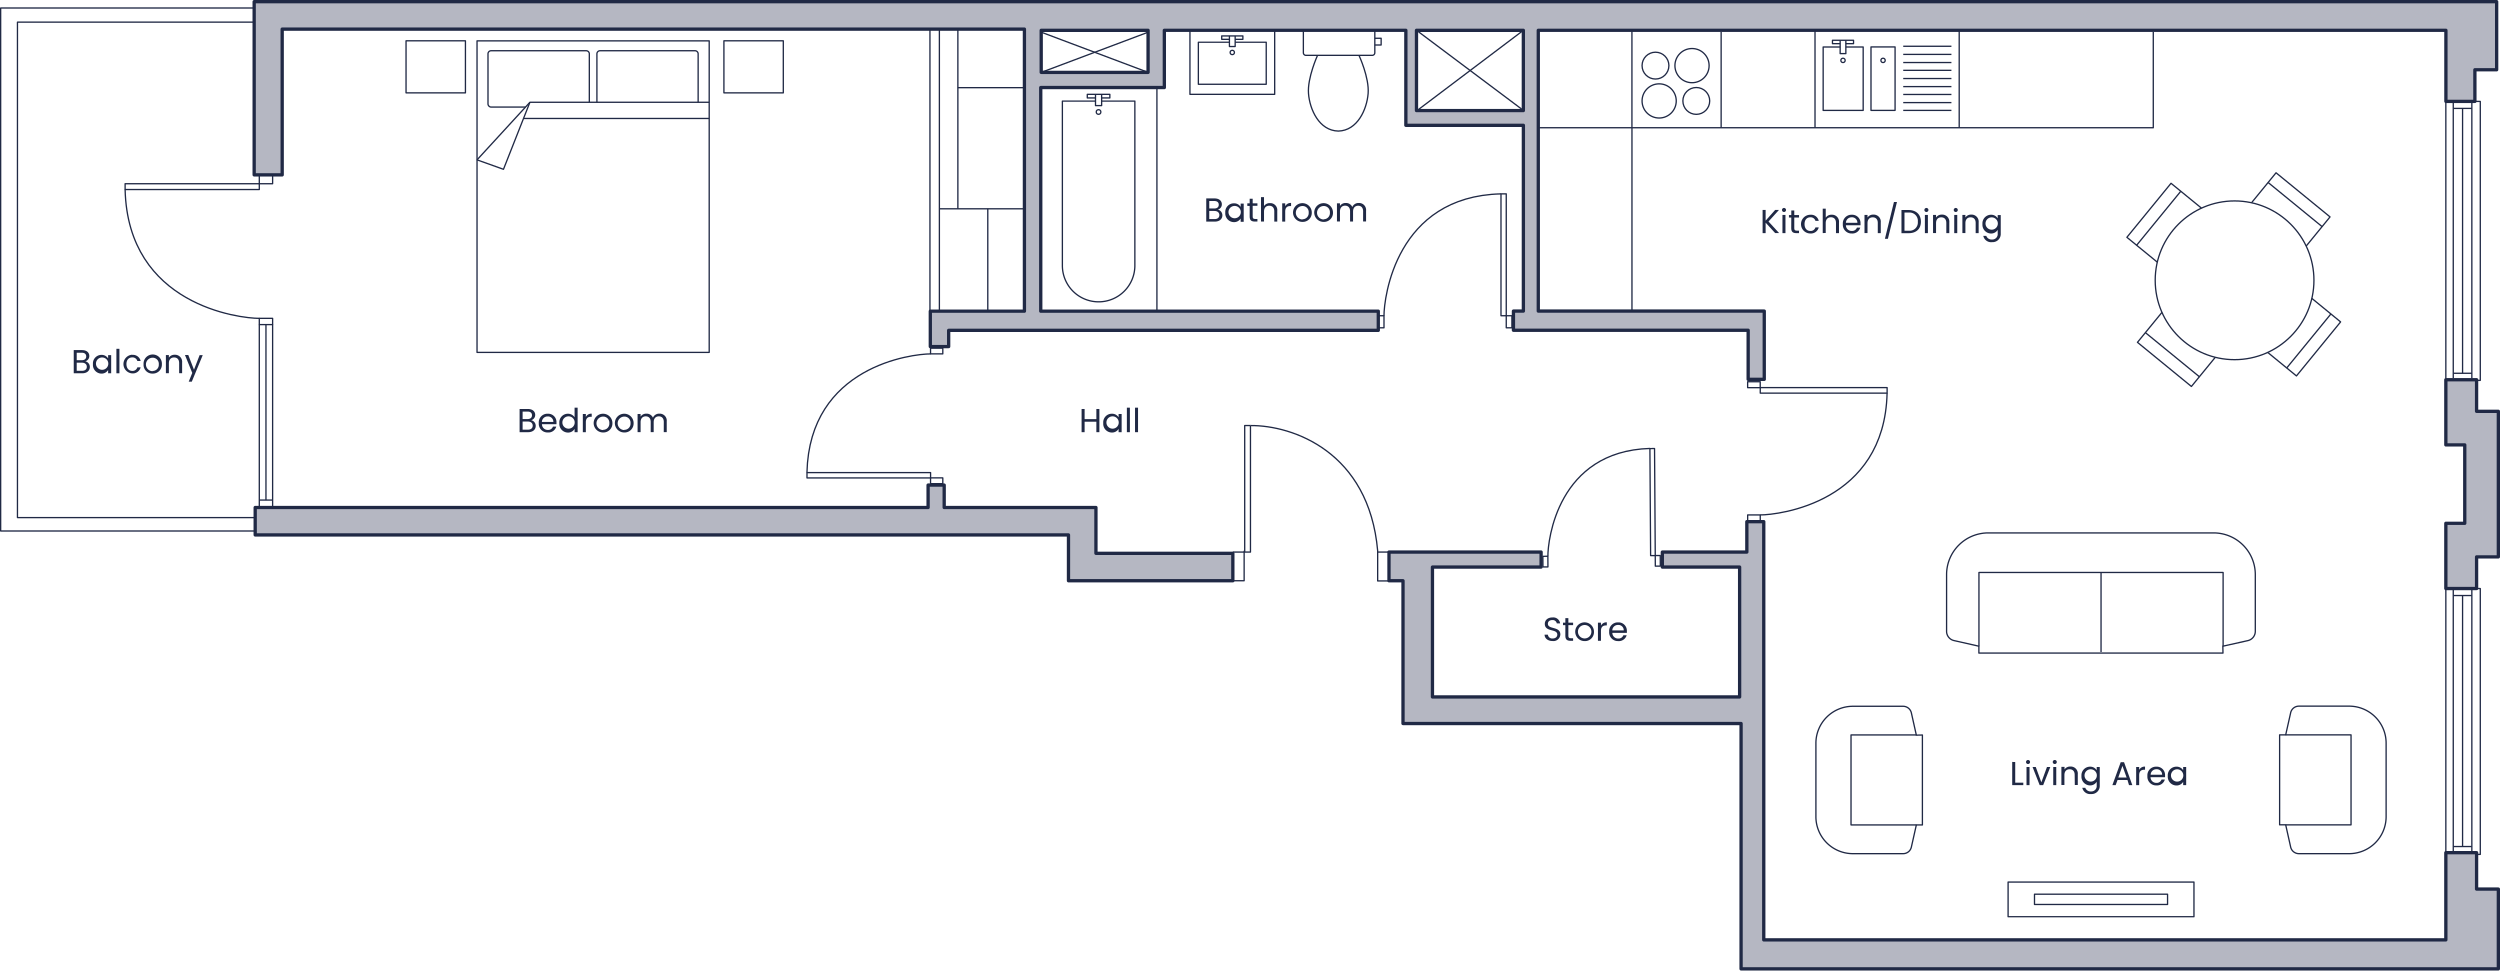 <?xml version="1.0" encoding="UTF-8"?> <svg xmlns="http://www.w3.org/2000/svg" viewBox="0 0 754.72 292.99"><defs><style>.cls-1,.cls-3{fill:none;}.cls-1,.cls-2{stroke:#202945;stroke-linejoin:round;}.cls-1{stroke-width:0.4px;}.cls-2{fill:#b5b7c2;stroke-linecap:round;}.cls-3{stroke:#1d1d1b;stroke-miterlimit:10;}.cls-4{fill:#202945;}</style></defs><g id="Lines"><rect class="cls-1" x="453.13" y="58.52" width="1.59" height="36.79"></rect><path class="cls-1" d="M496.86,167.15c-31.73.75-35.31,31.41-35.31,36.78" transform="translate(-43.74 -108.62)"></path><rect class="cls-1" x="416.09" y="95.31" width="1.72" height="3.65"></rect><rect class="cls-1" x="454.72" y="95.31" width="1.72" height="3.65"></rect><rect class="cls-1" x="593.46" y="207.33" width="1.66" height="38.3" transform="translate(324.07 712.14) rotate(-90)"></rect><path class="cls-1" d="M613.43,227.3c-.78,33.05-32.71,36.77-38.29,36.77" transform="translate(-43.74 -108.62)"></path><rect class="cls-1" x="572.34" y="263.07" width="1.79" height="3.8" transform="translate(264.53 729.58) rotate(-90)"></rect><rect class="cls-1" x="572.34" y="222.85" width="1.79" height="3.8" transform="translate(304.74 689.37) rotate(-90)"></rect><rect class="cls-1" x="305.2" y="233.43" width="1.61" height="37.31" transform="translate(514.36 -162.53) rotate(90)"></rect><path class="cls-1" d="M287.35,251.28c.76-32.19,31.86-35.82,37.31-35.82" transform="translate(-43.74 -108.62)"></path><rect class="cls-1" x="325.64" y="212.74" width="1.74" height="3.7" transform="translate(497.36 -220.55) rotate(90)"></rect><rect class="cls-1" x="325.64" y="251.92" width="1.74" height="3.7" transform="translate(536.54 -181.37) rotate(90)"></rect><rect class="cls-1" x="100.89" y="144.7" width="1.75" height="40.51" transform="translate(-106.93 158.1) rotate(-90)"></rect><path class="cls-1" d="M81.51,165.83c.83,35,34.6,38.9,40.51,38.9" transform="translate(-43.74 -108.62)"></path><rect class="cls-1" x="123.09" y="203.66" width="1.89" height="4.02" transform="translate(-125.38 221.08) rotate(-90)"></rect><rect class="cls-1" x="122.7" y="160.74" width="2.67" height="4.02" transform="translate(-82.46 178.16) rotate(-90)"></rect><rect class="cls-1" x="541.94" y="244.03" width="1.4" height="32.31" transform="translate(-45.46 -105.01) rotate(-0.38)"></rect><path class="cls-1" d="M541.83,244c-27.87.85-30.83,27.8-30.8,32.51" transform="translate(-43.74 -108.62)"></path><rect class="cls-1" x="509.53" y="276.55" width="1.51" height="3.21" transform="translate(-45.58 -105.22) rotate(-0.38)"></rect><rect class="cls-1" x="543.45" y="276.32" width="1.51" height="3.21" transform="translate(-45.57 -105) rotate(-0.38)"></rect><polyline class="cls-1" points="650.05 9.63 650.05 38.57 492.67 38.57 492.67 93.91"></polyline><line class="cls-1" x1="492.66" y1="38.57" x2="492.66" y2="9.15"></line><line class="cls-1" x1="519.59" y1="38.57" x2="519.59" y2="9.63"></line><circle class="cls-1" cx="499.77" cy="19.81" r="4.05"></circle><circle class="cls-1" cx="510.8" cy="19.81" r="5.16"></circle><circle class="cls-1" cx="512.09" cy="30.47" r="4.05"></circle><circle class="cls-1" cx="500.88" cy="30.47" r="5.16"></circle><line class="cls-1" x1="464.62" y1="38.57" x2="492.66" y2="38.57"></line><polyline class="cls-1" points="679.71 61.21 687.11 52.16 703.41 65.48 696.2 74.3"></polyline><line class="cls-1" x1="684.71" y1="55.09" x2="701.02" y2="68.42"></line><polyline class="cls-1" points="668.77 107.86 661.56 116.67 645.27 103.35 652.67 94.3"></polyline><line class="cls-1" x1="663.97" y1="113.74" x2="647.66" y2="100.41"></line><polyline class="cls-1" points="697.92 90.08 706.6 97.18 693.27 113.49 684.59 106.39"></polyline><line class="cls-1" x1="703.66" y1="94.79" x2="690.33" y2="111.09"></line><polyline class="cls-1" points="651.26 79.14 642.08 71.64 655.41 55.33 664.59 62.83"></polyline><line class="cls-1" x1="645.01" y1="74.05" x2="658.35" y2="57.74"></line><circle class="cls-1" cx="674.59" cy="84.62" r="23.96"></circle><path class="cls-1" d="M714.83,305.77H641.14V303.7L633.63,302a2.86,2.86,0,0,1-2.24-2.79V282.09A12.59,12.59,0,0,1,644,269.5H712a12.59,12.59,0,0,1,12.59,12.59v17.12a2.88,2.88,0,0,1-2.23,2.8l-7.57,1.69Z" transform="translate(-43.74 -108.62)"></path><polyline class="cls-1" points="671.13 195.07 671.13 172.83 597.42 172.83 597.42 195.07"></polyline><line class="cls-1" x1="634.28" y1="172.83" x2="634.28" y2="196.83"></line><path class="cls-1" d="M731.93,357.62V330.47h1.83l1.5-6.67a2.54,2.54,0,0,1,2.48-2h15.18A11.16,11.16,0,0,1,764.08,333v22.17a11.16,11.16,0,0,1-11.16,11.16H737.74a2.55,2.55,0,0,1-2.48-2l-1.5-6.71Z" transform="translate(-43.74 -108.62)"></path><polyline class="cls-1" points="690.03 249.01 709.75 249.01 709.75 221.85 690.03 221.85"></polyline><path class="cls-1" d="M624.09,330.51v27.15h-1.83l-1.5,6.67a2.53,2.53,0,0,1-2.47,2H603.1a11.16,11.16,0,0,1-11.16-11.16V333a11.16,11.16,0,0,1,11.16-11.16h15.18a2.55,2.55,0,0,1,2.48,2l1.5,6.71Z" transform="translate(-43.74 -108.62)"></path><polyline class="cls-1" points="578.52 221.87 558.8 221.87 558.8 249.03 578.52 249.03"></polyline><line class="cls-1" x1="78.28" y1="97.99" x2="78.28" y2="153.21"></line><line class="cls-1" x1="82.3" y1="97.99" x2="82.3" y2="153.21"></line><polyline class="cls-1" points="77.04 160.3 0.2 160.3 0.2 2.42 76.73 2.42"></polyline><polyline class="cls-1" points="77.56 6.69 5.27 6.69 5.27 156.25 77.04 156.25"></polyline><line class="cls-1" x1="349.26" y1="26.62" x2="349.26" y2="93.91"></line><rect class="cls-1" x="187.75" y="120.94" width="70.09" height="94.05" transform="translate(401.85 227.32) rotate(180)"></rect><polyline class="cls-1" points="144.01 48.26 159.97 30.88 214.1 30.88"></polyline><line class="cls-1" x1="214.1" y1="35.77" x2="158.04" y2="35.77"></line><polyline class="cls-1" points="159.97 30.88 151.99 51.11 144.01 48.26"></polyline><path class="cls-1" d="M254.5,139.5V124.88a.94.94,0,0,0-.94-.94H224.88a.94.94,0,0,0-.94.94V139.5" transform="translate(-43.74 -108.62)"></path><path class="cls-1" d="M221.65,139.5V124.88a.94.94,0,0,0-.94-.94H192a.94.94,0,0,0-.94.94V140a1,1,0,0,0,.94.95h10.39" transform="translate(-43.74 -108.62)"></path><rect class="cls-1" x="262.27" y="120.94" width="17.93" height="15.71" transform="translate(498.74 148.97) rotate(180)"></rect><rect class="cls-1" x="166.32" y="120.94" width="17.93" height="15.71" transform="translate(306.83 148.97) rotate(180)"></rect><line class="cls-1" x1="78.28" y1="150.96" x2="82.3" y2="150.96"></line><line class="cls-1" x1="80.29" y1="97.99" x2="80.29" y2="150.96"></line><line class="cls-1" x1="280.74" y1="94.77" x2="280.74" y2="8.77"></line><line class="cls-1" x1="289.17" y1="26.46" x2="311.16" y2="26.46"></line><line class="cls-1" x1="289.17" y1="63.04" x2="289.17" y2="8.77"></line><line class="cls-1" x1="283.59" y1="63.04" x2="310.01" y2="63.04"></line><line class="cls-1" x1="298.2" y1="94.77" x2="298.2" y2="63.04"></line><line class="cls-1" x1="283.59" y1="94.77" x2="283.59" y2="8.77"></line><circle class="cls-1" cx="331.64" cy="33.81" r="0.7"></circle><path class="cls-1" d="M374.46,139.14h-10V188.8a10.94,10.94,0,0,0,10.94,10.94h0a10.94,10.94,0,0,0,10.94-10.94V139.14h-10" transform="translate(-43.74 -108.62)"></path><polyline class="cls-1" points="330.72 29.57 328.24 29.57 328.24 28.48 335.05 28.48 335.05 29.57 332.57 29.57"></polyline><polyline class="cls-1" points="332.57 28.48 332.57 31.88 330.72 31.88 330.72 28.48"></polyline><circle class="cls-1" cx="372.01" cy="15.84" r="0.65"></circle><polyline class="cls-1" points="384.81 8.99 384.81 28.48 359.23 28.48 359.23 8.99"></polyline><polyline class="cls-1" points="371.15 12.75 361.77 12.75 361.77 25.44 382.26 25.44 382.26 12.75 372.88 12.75"></polyline><polyline class="cls-1" points="371.15 11.87 368.82 11.87 368.82 10.84 375.21 10.84 375.21 11.87 372.88 11.87"></polyline><polyline class="cls-1" points="372.88 10.84 372.88 14.04 371.15 14.04 371.15 10.84"></polyline><path class="cls-1" d="M458.78,117.65v6.89a.78.78,0,0,1-.78.79H438a.79.79,0,0,1-.79-.79v-6.89" transform="translate(-43.74 -108.62)"></path><path class="cls-1" d="M441.49,125.33s-3.1,6.78-2.73,11.54,3.19,11.19,9,11.32h0c5.78-.13,8.61-6.53,9-11.32S454,125.33,454,125.33" transform="translate(-43.74 -108.62)"></path><polyline class="cls-1" points="415.05 11.55 416.95 11.55 416.95 13.58 415.05 13.58"></polyline><line class="cls-1" x1="591.46" y1="9.15" x2="591.46" y2="38.57"></line><line class="cls-1" x1="547.93" y1="9.15" x2="547.93" y2="38.57"></line><line class="cls-1" x1="574.56" y1="23.7" x2="589.11" y2="23.7"></line><line class="cls-1" x1="574.56" y1="21.24" x2="589.11" y2="21.24"></line><line class="cls-1" x1="574.56" y1="18.88" x2="589.11" y2="18.88"></line><line class="cls-1" x1="574.56" y1="16.42" x2="589.11" y2="16.42"></line><line class="cls-1" x1="574.56" y1="26.15" x2="589.11" y2="26.15"></line><line class="cls-1" x1="574.56" y1="28.51" x2="589.11" y2="28.51"></line><line class="cls-1" x1="574.56" y1="30.97" x2="589.11" y2="30.97"></line><line class="cls-1" x1="574.56" y1="33.33" x2="589.11" y2="33.33"></line><rect class="cls-1" x="564.83" y="14.17" width="7.27" height="19.15"></rect><polyline class="cls-1" points="557.24 14.18 562.47 14.18 562.47 33.33 550.39 33.33 550.39 14.18 555.52 14.18"></polyline><line class="cls-1" x1="574.56" y1="13.97" x2="589.11" y2="13.97"></line><circle class="cls-1" cx="556.38" cy="18.23" r="0.65"></circle><circle class="cls-1" cx="568.47" cy="18.23" r="0.65"></circle><polyline class="cls-1" points="555.52 13.18 553.2 13.18 553.2 12.16 559.56 12.16 559.56 13.18 557.24 13.18"></polyline><polyline class="cls-1" points="557.24 12.16 557.24 16.19 555.52 16.19 555.52 12.16"></polyline><line class="cls-1" x1="740.61" y1="177.67" x2="740.61" y2="257.03"></line><line class="cls-1" x1="746.22" y1="177.67" x2="746.22" y2="257.03"></line><line class="cls-1" x1="740.61" y1="255.55" x2="746.22" y2="255.55"></line><line class="cls-1" x1="740.61" y1="179.79" x2="746.22" y2="179.79"></line><line class="cls-1" x1="743.42" y1="179.79" x2="743.42" y2="255.55"></line><polyline class="cls-1" points="747.12 177.68 748.77 177.68 748.77 257.93 747.95 257.93"></polyline><line class="cls-1" x1="738.37" y1="177.67" x2="738.37" y2="257.41"></line><line class="cls-1" x1="740.61" y1="30.61" x2="740.61" y2="114.18"></line><line class="cls-1" x1="746.22" y1="30.61" x2="746.22" y2="114.18"></line><line class="cls-1" x1="740.61" y1="112.69" x2="746.22" y2="112.69"></line><line class="cls-1" x1="740.61" y1="32.73" x2="746.22" y2="32.73"></line><line class="cls-1" x1="743.42" y1="32.73" x2="743.42" y2="112.69"></line><polyline class="cls-1" points="747.12 30.62 748.77 30.62 748.77 114.83 747.95 114.83"></polyline><line class="cls-1" x1="738.37" y1="30.61" x2="738.37" y2="114.31"></line><rect class="cls-1" x="606.22" y="266.28" width="56.11" height="10.46"></rect><rect class="cls-1" x="614.19" y="269.95" width="40.17" height="3.1"></rect><polyline class="cls-1" points="375.76 166.67 375.76 128.47 377.5 128.47"></polyline><polyline class="cls-1" points="377.5 128.47 377.5 166.67 372.18 166.67"></polyline><line class="cls-1" x1="419.32" y1="166.67" x2="415.9" y2="166.67"></line><path class="cls-1" d="M421.24,237.09C434,237,457,245,459.64,274.89V284h3.41" transform="translate(-43.74 -108.62)"></path><polyline class="cls-1" points="375.59 166.27 375.59 175.32 372.18 175.32"></polyline><line class="cls-1" x1="314.34" y1="9.72" x2="346.6" y2="21.85"></line><line class="cls-1" x1="346.6" y1="9.72" x2="314.34" y2="21.85"></line><line class="cls-1" x1="427.63" y1="9.15" x2="459.89" y2="33.33"></line><line class="cls-1" x1="459.89" y1="9.15" x2="427.22" y2="33.81"></line></g><g id="Blocks"><polygon class="cls-2" points="330.85 153.21 285.04 153.21 285.04 146.44 280.18 146.44 280.18 153.21 77.04 153.21 77.04 161.49 322.56 161.49 322.56 175.32 372.18 175.32 372.18 167.04 330.85 167.04 330.85 153.21"></polygon><path class="cls-2" d="M357.93,135.05h37.31V117.77h72.91v28.68h35.48v56.08h-3v5.79h70.86v14.82h4.86V202.53H508.13V117.77h274v21.46h8.75v-9.55h6.57V109.12H120.47v52.29h8.46v-44H353v85.15H324.59v10.69h5.54v-4.9h129.7v-5.79H357.93Zm113.43-17.28h32.26V142H471.36Zm-113.29,0h32.26v12.7H358.07Z" transform="translate(-43.74 -108.62)"></path><polygon class="cls-2" points="747.65 124.17 747.65 114.63 738.37 114.63 738.37 134.31 744.08 134.31 744.08 157.98 738.37 157.98 738.37 177.67 747.65 177.67 747.65 168.12 754.22 168.12 754.22 124.17 747.65 124.17"></polygon><polygon class="cls-2" points="747.65 262.91 747.65 257.41 738.37 257.41 738.37 283.74 532.46 283.74 532.46 157.48 527.35 157.48 527.35 166.66 501.84 166.66 501.84 171.19 525.17 171.19 525.17 210.4 432.44 210.4 432.44 171.19 465.24 171.19 465.24 166.66 419.32 166.66 419.32 175.32 423.55 175.32 423.55 218.42 525.61 218.42 525.61 292.49 754.22 292.49 754.22 268.4 747.65 268.4 747.65 262.91"></polygon></g><g id="Text"><path class="cls-3" d="M505.65,115.74" transform="translate(-43.74 -108.62)"></path><path class="cls-3" d="M505.65,115.74" transform="translate(-43.74 -108.62)"></path><path class="cls-4" d="M203.2,239.09h-2.6v-7h2.5c1.47,0,2.21.8,2.21,1.77a1.63,1.63,0,0,1-1.22,1.61,1.74,1.74,0,0,1,1.38,1.72C205.47,238.27,204.64,239.09,203.2,239.09Zm-.18-6.22h-1.51v2.26H203c.85,0,1.34-.42,1.34-1.13S203.91,232.87,203,232.87Zm.07,3h-1.58v2.46h1.61c.9,0,1.44-.45,1.44-1.21S204,235.88,203.09,235.88Z" transform="translate(-43.74 -108.62)"></path><path class="cls-4" d="M209.1,239.18a2.64,2.64,0,0,1-2.71-2.84,2.61,2.61,0,0,1,2.71-2.82,2.51,2.51,0,0,1,2.63,2.62,4.93,4.93,0,0,1,0,.55h-4.38a1.72,1.72,0,0,0,1.78,1.72,1.51,1.51,0,0,0,1.54-1h1A2.46,2.46,0,0,1,209.1,239.18ZM207.33,236h3.46a1.61,1.61,0,0,0-1.73-1.66A1.7,1.7,0,0,0,207.33,236Z" transform="translate(-43.74 -108.62)"></path><path class="cls-4" d="M215.2,233.52a2.39,2.39,0,0,1,2,1.07v-2.9h.92v7.4h-.92v-1a2.25,2.25,0,0,1-2,1.12,2.64,2.64,0,0,1-2.6-2.85A2.6,2.6,0,0,1,215.2,233.52Zm.17.79a1.85,1.85,0,0,0-1.85,2,1.86,1.86,0,1,0,1.85-2Z" transform="translate(-43.74 -108.62)"></path><path class="cls-4" d="M220.6,239.09h-.91v-5.48h.91v.89a1.85,1.85,0,0,1,1.77-1v.94h-.24c-.87,0-1.53.39-1.53,1.66Z" transform="translate(-43.74 -108.62)"></path><path class="cls-4" d="M225.81,239.18a2.83,2.83,0,1,1,2.81-2.84A2.72,2.72,0,0,1,225.81,239.18Zm0-.8a1.86,1.86,0,0,0,1.88-2,1.84,1.84,0,0,0-1.85-2,2,2,0,0,0,0,4.07Z" transform="translate(-43.74 -108.62)"></path><path class="cls-4" d="M232.21,239.18a2.83,2.83,0,1,1,2.81-2.84A2.72,2.72,0,0,1,232.21,239.18Zm0-.8a1.86,1.86,0,0,0,1.88-2,1.84,1.84,0,0,0-1.85-2,2,2,0,0,0,0,4.07Z" transform="translate(-43.74 -108.62)"></path><path class="cls-4" d="M244.13,236c0-1.12-.6-1.69-1.5-1.69s-1.55.59-1.55,1.77v3h-.9V236c0-1.12-.6-1.69-1.5-1.69s-1.55.59-1.55,1.77v3h-.91v-5.48h.91v.79a2,2,0,0,1,1.73-.89,2.06,2.06,0,0,1,2,1.22,2,2,0,0,1,1.94-1.22,2.12,2.12,0,0,1,2.22,2.35v3.23h-.9Z" transform="translate(-43.74 -108.62)"></path><path class="cls-4" d="M410.49,175.52h-2.6v-7h2.5c1.47,0,2.21.8,2.21,1.77a1.63,1.63,0,0,1-1.22,1.61,1.74,1.74,0,0,1,1.38,1.72C412.76,174.7,411.93,175.52,410.49,175.52Zm-.18-6.22H408.8v2.26h1.53c.85,0,1.34-.42,1.34-1.13S411.2,169.3,410.31,169.3Zm.07,3H408.8v2.46h1.61c.9,0,1.44-.45,1.44-1.21S411.27,172.31,410.38,172.31Z" transform="translate(-43.74 -108.62)"></path><path class="cls-4" d="M416.28,170a2.27,2.27,0,0,1,2,1.09v-1h.92v5.48h-.92v-1a2.29,2.29,0,0,1-2.05,1.11,2.64,2.64,0,0,1-2.59-2.85A2.6,2.6,0,0,1,416.28,170Zm.18.79a1.85,1.85,0,0,0-1.85,2,1.86,1.86,0,1,0,1.85-2Z" transform="translate(-43.74 -108.62)"></path><path class="cls-4" d="M421,170.79h-.71V170H421v-1.38h.91V170h1.43v.75h-1.43V174c0,.54.2.73.76.73h.67v.77h-.82c-1,0-1.52-.4-1.52-1.5Z" transform="translate(-43.74 -108.62)"></path><path class="cls-4" d="M424.42,168.13h.91v2.7a2.06,2.06,0,0,1,1.81-.89,2.11,2.11,0,0,1,2.19,2.35v3.23h-.9v-3.1c0-1.12-.61-1.69-1.53-1.69s-1.57.58-1.57,1.76v3h-.91Z" transform="translate(-43.74 -108.62)"></path><path class="cls-4" d="M431.73,175.52h-.91V170h.91v.89a1.85,1.85,0,0,1,1.77-1v.94h-.24c-.87,0-1.53.39-1.53,1.66Z" transform="translate(-43.74 -108.62)"></path><path class="cls-4" d="M436.94,175.61a2.83,2.83,0,1,1,2.81-2.84A2.72,2.72,0,0,1,436.94,175.61Zm0-.8a1.86,1.86,0,0,0,1.88-2,1.84,1.84,0,0,0-1.85-2,2,2,0,0,0,0,4.07Z" transform="translate(-43.74 -108.62)"></path><path class="cls-4" d="M443.34,175.61a2.83,2.83,0,1,1,2.81-2.84A2.72,2.72,0,0,1,443.34,175.61Zm0-.8a1.86,1.86,0,0,0,1.88-2,1.84,1.84,0,0,0-1.85-2,2,2,0,0,0,0,4.07Z" transform="translate(-43.74 -108.62)"></path><path class="cls-4" d="M455.25,172.42c0-1.12-.6-1.69-1.49-1.69s-1.55.59-1.55,1.77v3h-.9v-3.1c0-1.12-.6-1.69-1.5-1.69s-1.55.59-1.55,1.77v3h-.91V170h.91v.79a2,2,0,0,1,1.73-.89,2.06,2.06,0,0,1,2,1.22,2,2,0,0,1,1.94-1.22,2.12,2.12,0,0,1,2.21,2.35v3.23h-.9Z" transform="translate(-43.74 -108.62)"></path><path class="cls-4" d="M374.72,235.93h-3.55v3.16h-.91v-7h.91v3.06h3.55v-3.06h.91v7h-.91Z" transform="translate(-43.74 -108.62)"></path><path class="cls-4" d="M379.43,233.52a2.27,2.27,0,0,1,2,1.09v-1h.92v5.48h-.92v-1a2.29,2.29,0,0,1-2.05,1.11,2.63,2.63,0,0,1-2.58-2.85A2.59,2.59,0,0,1,379.43,233.52Zm.18.79a1.85,1.85,0,0,0-1.85,2,1.86,1.86,0,1,0,1.85-2Z" transform="translate(-43.74 -108.62)"></path><path class="cls-4" d="M383.93,231.69h.91v7.4h-.91Z" transform="translate(-43.74 -108.62)"></path><path class="cls-4" d="M386.39,231.69h.91v7.4h-.91Z" transform="translate(-43.74 -108.62)"></path><path class="cls-4" d="M576.76,175.84V179h-.91v-7h.91v3.23l2.88-3.23h1.15l-3.16,3.49,3.19,3.48h-1.19Z" transform="translate(-43.74 -108.62)"></path><path class="cls-4" d="M581.7,172a.61.61,0,1,1,.61.62A.61.61,0,0,1,581.7,172Zm.14,1.51h.91V179h-.91Z" transform="translate(-43.74 -108.62)"></path><path class="cls-4" d="M584.51,174.29h-.71v-.75h.71v-1.38h.9v1.38h1.43v.75h-1.43v3.23c0,.54.2.73.76.73h.67V179H586c-1,0-1.51-.4-1.51-1.5Z" transform="translate(-43.74 -108.62)"></path><path class="cls-4" d="M590.27,173.45a2.38,2.38,0,0,1,2.53,1.85h-1a1.49,1.49,0,0,0-1.55-1.08c-1,0-1.74.71-1.74,2.05s.74,2.07,1.74,2.07a1.47,1.47,0,0,0,1.55-1.08h1a2.44,2.44,0,0,1-2.53,1.85,2.83,2.83,0,0,1,0-5.66Z" transform="translate(-43.74 -108.62)"></path><path class="cls-4" d="M594,171.62h.91v2.71a2.06,2.06,0,0,1,1.81-.89,2.11,2.11,0,0,1,2.19,2.35V179H598v-3.1c0-1.12-.61-1.69-1.53-1.69s-1.57.58-1.57,1.76v3H594Z" transform="translate(-43.74 -108.62)"></path><path class="cls-4" d="M602.78,179.11a2.64,2.64,0,0,1-2.71-2.84,2.61,2.61,0,0,1,2.71-2.82,2.51,2.51,0,0,1,2.63,2.62,4.93,4.93,0,0,1,0,.55H601a1.72,1.72,0,0,0,1.78,1.72,1.51,1.51,0,0,0,1.54-1h1A2.46,2.46,0,0,1,602.78,179.11ZM601,175.88h3.46a1.61,1.61,0,0,0-1.73-1.66A1.7,1.7,0,0,0,601,175.88Z" transform="translate(-43.74 -108.62)"></path><path class="cls-4" d="M610.62,175.92c0-1.12-.61-1.69-1.53-1.69s-1.57.58-1.57,1.76v3h-.91v-5.48h.91v.78a2,2,0,0,1,1.76-.88,2.13,2.13,0,0,1,2.24,2.35V179h-.9Z" transform="translate(-43.74 -108.62)"></path><path class="cls-4" d="M615.5,169.6h.91l-2.74,11.12h-.9Z" transform="translate(-43.74 -108.62)"></path><path class="cls-4" d="M623.64,175.55c0,2.16-1.41,3.47-3.7,3.47h-2.17v-7h2.17C622.23,172.05,623.64,173.39,623.64,175.55Zm-3.7,2.72a2.49,2.49,0,0,0,2.77-2.72,2.51,2.51,0,0,0-2.77-2.76h-1.26v5.48Z" transform="translate(-43.74 -108.62)"></path><path class="cls-4" d="M624.69,172a.61.61,0,1,1,.62.62A.61.61,0,0,1,624.69,172Zm.15,1.51h.91V179h-.91Z" transform="translate(-43.74 -108.62)"></path><path class="cls-4" d="M631.31,175.92c0-1.12-.61-1.69-1.53-1.69s-1.57.58-1.57,1.76v3h-.91v-5.48h.91v.78a2,2,0,0,1,1.76-.88,2.13,2.13,0,0,1,2.24,2.35V179h-.9Z" transform="translate(-43.74 -108.62)"></path><path class="cls-4" d="M633.55,172a.61.61,0,1,1,.62.62A.61.61,0,0,1,633.55,172Zm.15,1.51h.91V179h-.91Z" transform="translate(-43.74 -108.62)"></path><path class="cls-4" d="M640.17,175.92c0-1.12-.61-1.69-1.53-1.69s-1.57.58-1.57,1.76v3h-.91v-5.48h.91v.78a2,2,0,0,1,1.76-.88,2.13,2.13,0,0,1,2.24,2.35V179h-.9Z" transform="translate(-43.74 -108.62)"></path><path class="cls-4" d="M644.82,173.45a2.26,2.26,0,0,1,2,1.09v-1h.92v5.6a2.46,2.46,0,0,1-2.62,2.58,2.41,2.41,0,0,1-2.65-1.9h.9a1.7,1.7,0,0,0,1.75,1.11,1.63,1.63,0,0,0,1.7-1.79V178a2.29,2.29,0,0,1-2,1.12,2.64,2.64,0,0,1-2.6-2.85A2.6,2.6,0,0,1,644.82,173.45Zm.18.79a1.85,1.85,0,0,0-1.85,2,1.86,1.86,0,1,0,1.85-2Z" transform="translate(-43.74 -108.62)"></path><path class="cls-4" d="M652.11,338.67v6.23h2.44v.74H651.2v-7Z" transform="translate(-43.74 -108.62)"></path><path class="cls-4" d="M655.37,338.65a.61.61,0,1,1,.62.62A.61.61,0,0,1,655.37,338.65Zm.15,1.51h.91v5.48h-.91Z" transform="translate(-43.74 -108.62)"></path><path class="cls-4" d="M658.31,340.16,660,344.8l1.7-4.64h1l-2.15,5.48h-1.06l-2.15-5.48Z" transform="translate(-43.74 -108.62)"></path><path class="cls-4" d="M663.44,338.65a.61.61,0,1,1,.62.62A.61.61,0,0,1,663.44,338.65Zm.15,1.51h.91v5.48h-.91Z" transform="translate(-43.74 -108.62)"></path><path class="cls-4" d="M670.06,342.54c0-1.12-.61-1.69-1.53-1.69s-1.57.58-1.57,1.76v3h-.91v-5.48H667v.78a2,2,0,0,1,1.76-.88,2.13,2.13,0,0,1,2.24,2.35v3.23h-.9Z" transform="translate(-43.74 -108.62)"></path><path class="cls-4" d="M674.71,340.07a2.26,2.26,0,0,1,2,1.09v-1h.92v5.6a2.45,2.45,0,0,1-2.62,2.57,2.41,2.41,0,0,1-2.65-1.89h.9a1.71,1.71,0,0,0,1.75,1.11,1.63,1.63,0,0,0,1.7-1.79v-1.15a2.29,2.29,0,0,1-2,1.12,2.64,2.64,0,0,1-2.6-2.85A2.6,2.6,0,0,1,674.71,340.07Zm.18.79a1.85,1.85,0,0,0-1.85,2,1.86,1.86,0,1,0,1.85-2Z" transform="translate(-43.74 -108.62)"></path><path class="cls-4" d="M686,344.09h-3l-.56,1.55h-1l2.52-6.93h1l2.5,6.93h-1Zm-1.52-4.26-1.26,3.52h2.52Z" transform="translate(-43.74 -108.62)"></path><path class="cls-4" d="M689.53,345.64h-.91v-5.48h.91v.89a1.85,1.85,0,0,1,1.77-1V341h-.24c-.87,0-1.53.39-1.53,1.66Z" transform="translate(-43.74 -108.62)"></path><path class="cls-4" d="M694.72,345.73a2.64,2.64,0,0,1-2.71-2.84,2.61,2.61,0,0,1,2.71-2.82,2.5,2.5,0,0,1,2.62,2.62,5,5,0,0,1,0,.55h-4.38a1.72,1.72,0,0,0,1.78,1.72,1.51,1.51,0,0,0,1.54-1h1A2.46,2.46,0,0,1,694.72,345.73ZM693,342.5h3.46a1.61,1.61,0,0,0-1.73-1.66A1.7,1.7,0,0,0,693,342.5Z" transform="translate(-43.74 -108.62)"></path><path class="cls-4" d="M700.81,340.07a2.27,2.27,0,0,1,2,1.09v-1h.91v5.48h-.91v-1a2.29,2.29,0,0,1-2.05,1.11,2.64,2.64,0,0,1-2.59-2.85A2.6,2.6,0,0,1,700.81,340.07Zm.18.79a1.85,1.85,0,0,0-1.85,2,1.86,1.86,0,1,0,1.85-2Z" transform="translate(-43.74 -108.62)"></path><path class="cls-4" d="M512.44,302.14c-1.4,0-2.39-.78-2.41-1.93h1a1.29,1.29,0,0,0,1.44,1.16c.88,0,1.4-.5,1.4-1.16,0-1.87-3.77-.68-3.77-3.26,0-1.15.93-1.93,2.31-1.93a2.08,2.08,0,0,1,2.31,1.79h-1a1.26,1.26,0,0,0-1.35-1c-.75,0-1.34.37-1.34,1.12,0,1.8,3.76.68,3.76,3.25A2.09,2.09,0,0,1,512.44,302.14Z" transform="translate(-43.74 -108.62)"></path><path class="cls-4" d="M516.3,297.35h-.71v-.75h.71v-1.38h.91v1.38h1.43v.75h-1.43v3.22c0,.54.2.73.76.73h.67v.77h-.82c-1,0-1.52-.4-1.52-1.5Z" transform="translate(-43.74 -108.62)"></path><path class="cls-4" d="M522.13,302.16a2.83,2.83,0,1,1,2.81-2.83A2.71,2.71,0,0,1,522.13,302.16Zm0-.8a2,2,0,0,0,0-4.06,2,2,0,0,0,0,4.06Z" transform="translate(-43.74 -108.62)"></path><path class="cls-4" d="M527.05,302.07h-.91V296.6h.91v.89a1.85,1.85,0,0,1,1.77-1v.94h-.24c-.87,0-1.53.39-1.53,1.65Z" transform="translate(-43.74 -108.62)"></path><path class="cls-4" d="M532.24,302.16a2.64,2.64,0,0,1-2.71-2.83,2.61,2.61,0,0,1,2.71-2.82,2.51,2.51,0,0,1,2.63,2.62,5.07,5.07,0,0,1,0,.55h-4.38a1.72,1.72,0,0,0,1.78,1.71,1.51,1.51,0,0,0,1.54-1h1A2.46,2.46,0,0,1,532.24,302.16Zm-1.77-3.23h3.46a1.61,1.61,0,0,0-1.73-1.65A1.7,1.7,0,0,0,530.47,298.93Z" transform="translate(-43.74 -108.62)"></path><path class="cls-4" d="M68.59,221.31H66v-7h2.49c1.47,0,2.21.8,2.21,1.77a1.63,1.63,0,0,1-1.22,1.61,1.74,1.74,0,0,1,1.38,1.72C70.86,220.5,70,221.31,68.59,221.31Zm-.18-6.21H66.9v2.26h1.53c.85,0,1.34-.42,1.34-1.13S69.3,215.1,68.41,215.1Zm.07,3H66.9v2.46h1.61c.9,0,1.44-.45,1.44-1.21S69.37,218.11,68.48,218.11Z" transform="translate(-43.74 -108.62)"></path><path class="cls-4" d="M74.38,215.75a2.27,2.27,0,0,1,2,1.09v-1h.92v5.47h-.92v-1a2.28,2.28,0,0,1-2,1.1,2.62,2.62,0,0,1-2.58-2.84A2.59,2.59,0,0,1,74.38,215.75Zm.18.79a1.84,1.84,0,0,0-1.84,2,1.86,1.86,0,1,0,1.84-2Z" transform="translate(-43.74 -108.62)"></path><path class="cls-4" d="M78.88,213.92h.91v7.39h-.91Z" transform="translate(-43.74 -108.62)"></path><path class="cls-4" d="M83.67,215.75a2.38,2.38,0,0,1,2.53,1.85h-1a1.49,1.49,0,0,0-1.55-1.08c-1,0-1.74.71-1.74,2s.74,2.07,1.74,2.07a1.47,1.47,0,0,0,1.55-1.08h1a2.43,2.43,0,0,1-2.53,1.84,2.83,2.83,0,0,1,0-5.65Z" transform="translate(-43.74 -108.62)"></path><path class="cls-4" d="M89.8,221.4a2.64,2.64,0,0,1-2.72-2.83,2.77,2.77,0,1,1,5.53,0A2.71,2.71,0,0,1,89.8,221.4Zm0-.79a1.86,1.86,0,0,0,1.88-2,1.84,1.84,0,0,0-1.85-2,2,2,0,0,0,0,4.07Z" transform="translate(-43.74 -108.62)"></path><path class="cls-4" d="M97.82,218.22c0-1.12-.61-1.69-1.53-1.69s-1.57.58-1.57,1.76v3h-.9v-5.47h.9v.78a2,2,0,0,1,1.76-.88,2.13,2.13,0,0,1,2.24,2.35v3.22h-.9Z" transform="translate(-43.74 -108.62)"></path><path class="cls-4" d="M104,215.84h.94l-3.3,8h-.93l1.07-2.64-2.2-5.41h1l1.72,4.44Z" transform="translate(-43.74 -108.62)"></path></g></svg> 
